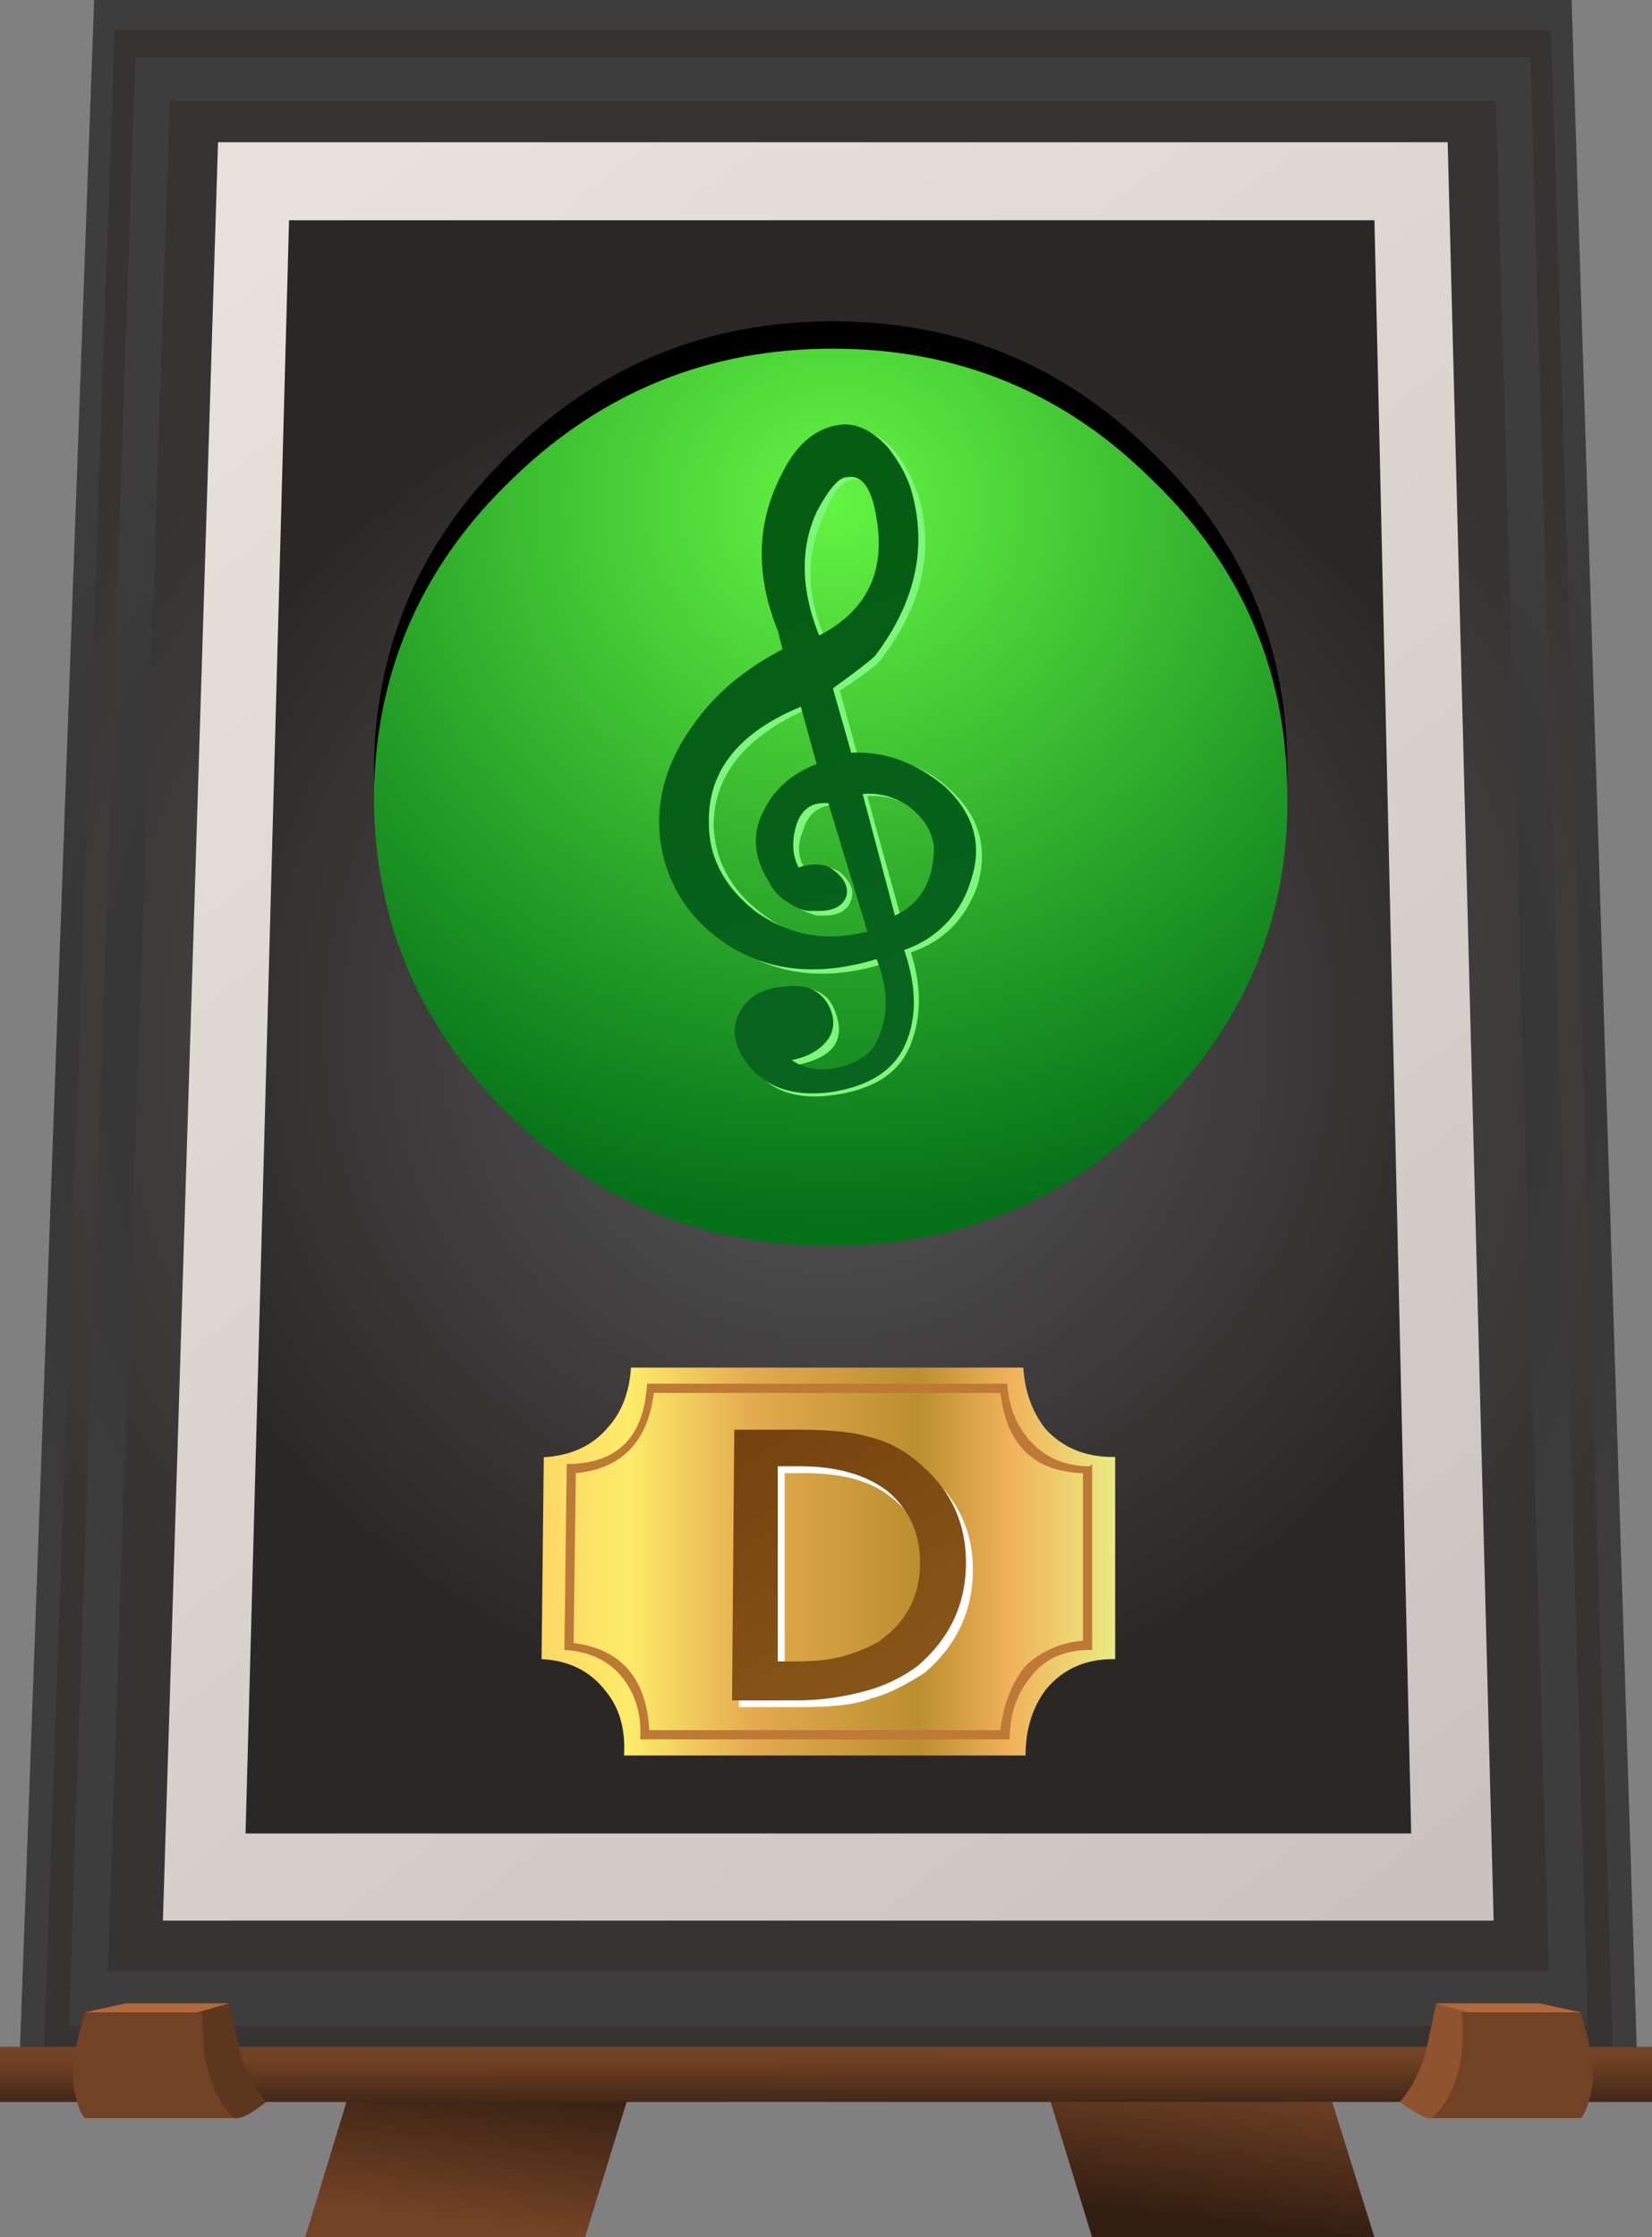 <svg xmlns="http://www.w3.org/2000/svg" viewBox="0 0 36 48.75"><rect x="0" y="0" width="36" height="48.75" fill="#808080" stroke="none"/><defs><linearGradient id="g" y2="-4.33" gradientUnits="userSpaceOnUse" x2="55.55" gradientTransform="scale(.8 -.8) rotate(51.88 47.729 -30.97)" y1="-4.33" x1="11.854"><stop offset="0" stop-color="#e8e2dc"/><stop offset="1" stop-color="#c9c4bf"/></linearGradient><linearGradient id="a" y2="-21.918" gradientUnits="userSpaceOnUse" x2="46.769" gradientTransform="scale(-.8 .8) rotate(-83.316 30.814 21.272)" y1="-21.918" x1="43.547"><stop offset="0" stop-color="#321e11"/><stop offset="1" stop-color="#724225"/></linearGradient><linearGradient id="l" y2="1.875" gradientUnits="userSpaceOnUse" x2="-38.53" gradientTransform="scale(-.8 .8) rotate(57.974 -41.534 30.205)" y1="1.875" x1="-44.988"><stop offset="0" stop-color="#885518"/><stop offset=".992" stop-color="#74410f"/><stop offset="1" stop-color="#74410f"/></linearGradient><linearGradient id="k" y2="34.676" gradientUnits="userSpaceOnUse" x2="30.4" gradientTransform="matrix(.8 0 0 -.8 -4.88 39.52)" y1="34.676" x1="17.9"><stop offset="0" stop-color="#fdd766"/><stop offset=".153" stop-color="#fdec69"/><stop offset=".369" stop-color="#e4aa4f"/><stop offset=".655" stop-color="#bb8f2e"/><stop offset=".816" stop-color="#f0b25a"/><stop offset="1" stop-color="#ebeb83"/></linearGradient><linearGradient id="j" y2="17.956" gradientUnits="userSpaceOnUse" x2="-19.544" gradientTransform="matrix(-.227 .767 .767 .227 -4.88 39.519)" y1="17.956" x1="-30.008"><stop offset="0" stop-color="#08641f"/><stop offset="1" stop-color="#045d13"/></linearGradient><linearGradient id="b" y2="45.787" gradientUnits="userSpaceOnUse" x2="32.327" gradientTransform="matrix(.8 0 0 -.8 -4.88 39.52)" y1="48.987" x1="31.952"><stop offset="0" stop-color="#321e11"/><stop offset="1" stop-color="#724225"/></linearGradient><linearGradient id="m" y2="24.135" gradientUnits="userSpaceOnUse" x2="-45.524" gradientTransform="matrix(.001 .8 .8 .001 -4.88 39.52)" y1="24.135" x1="-46.824"><stop offset="0" stop-color="#321e11"/><stop offset="1" stop-color="#724225"/></linearGradient><radialGradient id="f" gradientUnits="userSpaceOnUse" cy="23.225" cx="24.15" gradientTransform="matrix(.8 0 0 .76 -4.88 3.288)" r="18.802"><stop offset="0" stop-color="#595959"/><stop offset=".992" stop-color="#383333"/><stop offset="1" stop-color="#383333"/></radialGradient><radialGradient id="h" gradientUnits="userSpaceOnUse" cy="23.025" cx="24.15" gradientTransform="matrix(.8 0 0 .786 -4.88 3.006)" r="15.498"><stop offset="0" stop-color="#595959"/><stop offset=".992" stop-color="#2b2727"/><stop offset="1" stop-color="#2b2727"/></radialGradient><radialGradient id="i" gradientUnits="userSpaceOnUse" cy="-24.3" cx="11.599" gradientTransform="matrix(0 -.8 .842 -0 35.022 39.519)" r="15.688"><stop offset="0" stop-color="#64f443"/><stop offset="1" stop-color="#047119"/></radialGradient><radialGradient id="e" gradientUnits="userSpaceOnUse" cy="23.35" cx="24.15" gradientTransform="matrix(.8 0 0 .76 -4.88 3.093)" r="19.788"><stop offset="0" stop-color="#242121"/><stop offset="1" stop-color="#3d3d3d"/></radialGradient><radialGradient id="d" gradientUnits="userSpaceOnUse" cy="23.4" cx="24.15" gradientTransform="matrix(.8 0 0 .76 -4.88 3.02)" r="20.412"><stop offset="0" stop-color="#595959"/><stop offset=".992" stop-color="#383333"/><stop offset="1" stop-color="#383333"/></radialGradient><radialGradient id="c" gradientUnits="userSpaceOnUse" cy="23.45" cx="24.15" gradientTransform="matrix(.8 0 0 .76 -4.88 2.946)" r="21.062"><stop offset="0" stop-color="#242121"/><stop offset="1" stop-color="#3d3d3d"/></radialGradient></defs><path d="M10.199 0H5.32l1.879 6.16 4.242-2.121L10.199 0z" fill-rule="evenodd" fill="url(#a)" transform="matrix(1.25 0 0 -1.25 0 48.75)"/><path d="M17.801 4.039l4.238 2.121L23.961 0h-4.922l-1.238 4.039z" fill-rule="evenodd" fill="url(#b)" transform="matrix(1.25 0 0 -1.25 0 48.75)"/><path d="M27.398 39l1.161-36.48H.32L1.641 39h25.757z" fill-rule="evenodd" fill="url(#c)" transform="matrix(1.25 0 0 -1.25 0 48.75)"/><path d="M27.039 38.48l1.082-35.359H.762L2 38.48h25.039z" fill-rule="evenodd" fill="url(#d)" transform="matrix(1.25 0 0 -1.25 0 48.75)"/><path d="M26.68 38l1-34.32H1.199L2.359 38H26.68z" fill-rule="evenodd" fill="url(#e)" transform="matrix(1.25 0 0 -1.25 0 48.75)"/><path d="M26.078 37.238L27 4.641H1.879l1.082 32.597h23.117z" fill-rule="evenodd" fill="url(#f)" transform="matrix(1.25 0 0 -1.25 0 48.75)"/><path d="M25.238 36.52l.801-31H2.84l.961 31h21.437z" fill-rule="evenodd" fill="url(#g)" transform="matrix(1.25 0 0 -1.25 0 48.75)"/><path d="M23.961 35.16l.641-28.121H4.281l.758 28.121h18.922z" fill-rule="evenodd" fill="url(#h)" transform="matrix(1.25 0 0 -1.25 0 48.75)"/><path d="M28.051 16.601c.064 2.73-.883 5.064-2.851 6.998-1.934 1.967-4.301 2.948-7.1 2.948-2.803 0-5.17-.98-7.099-2.948C9.068 21.665 8.115 19.33 8.15 16.6c.068-2.67 1.084-4.936 3.051-6.801 1.934-1.865 4.248-2.797 6.949-2.797 2.7 0 5 .932 6.899 2.797 1.967 1.865 2.968 4.131 3.002 6.801z" fill-rule="evenodd"/><path d="M22.441 25.238c.051-2.183-.707-4.05-2.281-5.597-1.547-1.575-3.441-2.36-5.68-2.36-2.242 0-4.136.785-5.679 2.36-1.547 1.547-2.309 3.414-2.281 5.597.054 2.137.867 3.95 2.441 5.442 1.547 1.492 3.398 2.242 5.559 2.242 2.16 0 4-.75 5.519-2.242 1.574-1.492 2.375-3.309 2.402-5.442z" fill-rule="evenodd" fill="url(#i)" transform="matrix(1.25 0 0 -1.25 0 48.75)"/><path d="M19.649 20.049c.6-.298.868-.801.8-1.499 0-.297-.147-.581-.449-.85a1.51 1.51 0 00-1.099-.351l.748 2.7zm-1.7-3.35l-.352-1.25c-1.362.601-2.046 1.451-2.046 2.549.035.767.381 1.402 1.05 1.905.733.566 1.549.732 2.447.497l-.85-2.802-.098-.05c-.302.035-.503.216-.6.552-.131.299-.117.581.049.85a.849.849 0 01.752.049c.229.2.318.401.249.601-.069.234-.269.351-.601.351h-.152c-.228-.068-.395-.151-.497-.248a1.44 1.44 0 01-.45-.455c-.302-.498-.316-1.015-.049-1.548.23-.435.617-.766 1.148-1.001zm-.849-2.9c-.532-1.201-.517-2.349.049-3.448.302-.6.751-.932 1.352-1.001.63-.034 1.133.435 1.499 1.403.366 1.196.117 2.382-.752 3.548-.063.133-.38.381-.947.748l.4 1.45c.835-.034 1.514.22 2.051.752.6.567.782 1.25.547 2.05-.264.733-.748 1.217-1.45 1.452.233.732.233 1.396 0 1.996-.23.601-.767.967-1.597 1.099-.835.137-1.436-.05-1.802-.547-.297-.401-.366-.767-.2-1.098.166-.402.503-.62 1.001-.655.498-.063.815.102.951.503.23.6-.033.982-.8 1.148.298.17.65.2 1.05.102.4-.102.664-.283.8-.552.23-.43.23-1.015 0-1.748-1.2.367-2.25.264-3.148-.302-.869-.499-1.388-1.231-1.553-2.198-.132-.903.103-1.767.703-2.602.464-.664 1.114-1.216 1.949-1.651l-.103-.45zm.849-2.549c-.4.835-.38 1.734.048 2.7 1.037-.566 1.452-1.435 1.25-2.603-.097-.63-.33-.932-.697-.898-.235.069-.435.337-.601.801z" fill-rule="evenodd" fill="#7df779"/><path d="M15.602 23.039c.453.215.679.613.679 1.199-.027.242-.148.457-.359.641a1.2 1.2 0 01-.883.281l.563-2.121zm-1.364 2.641l-.277 1c-1.094-.453-1.629-1.133-1.602-2.039 0-.586.266-1.094.801-1.52.586-.426 1.238-.547 1.961-.359L14.441 25h-.082c-.238 0-.398-.133-.48-.398-.078-.27-.067-.508.043-.723.266.082.465.066.598-.039.187-.133.265-.281.242-.442-.055-.183-.215-.277-.481-.277h-.16c-.109 0-.242.051-.402.16a.847.847 0 00-.321.36c-.265.425-.293.839-.078 1.238.188.375.492.641.918.801zm0 4.398c-.293-.637-.277-1.359.043-2.156.824.426 1.16 1.105 1 2.039-.082.531-.254.773-.519.719-.137 0-.309-.2-.524-.602zm.481 1.524c.269 0 .519-.137.761-.403.188-.238.321-.48.399-.719.293-.988.094-1.949-.598-2.878-.027-.055-.281-.254-.761-.602l.32-1.121c.586.027 1.133-.172 1.64-.598.508-.48.653-1.027.442-1.64a1.8 1.8 0 00-1.16-1.2c.211-.613.226-1.148.039-1.601-.188-.481-.629-.774-1.321-.879-.64-.082-1.121.078-1.441.48-.238.321-.293.614-.16.879.137.293.402.453.801.481.402.051.668-.082.8-.403.082-.21.055-.398-.078-.558-.136-.16-.336-.266-.601-.32.238-.161.519-.2.84-.122.32.082.535.227.64.442.215.426.215.906 0 1.441-.961-.293-1.801-.226-2.519.199-.696.426-1.106 1.028-1.242 1.801-.106.719.082 1.414.562 2.078.371.536.891.973 1.559 1.321l-.079.32c-.402.988-.374 1.906.079 2.762.265.531.625.812 1.078.84z" fill-rule="evenodd" fill="url(#j)" transform="matrix(1.25 0 0 -1.25 0 48.75)"/><path d="M19.398 13.602h.043v-3.524h-.043c-.476 0-.863-.172-1.156-.519-.242-.317-.363-.704-.363-1.161h-7c.027.457-.078.829-.32 1.122-.266.347-.637.535-1.118.558l.039 3.52c.481.027.852.203 1.122.523.238.266.371.613.398 1.039h6.84c.027-.426.16-.789.398-1.082.297-.316.684-.476 1.16-.476z" fill-rule="evenodd" fill="url(#k)" transform="matrix(1.25 0 0 -1.25 0 48.75)"/><path d="M23.599 32.1c-1.065-.035-1.665-.615-1.798-1.749h-7.553c-.132 1.065-.698 1.652-1.7 1.749l-.048 3.701c1.035.132 1.583.767 1.65 1.899h7.651c.064-.566.25-1.035.548-1.401a2.013 2.013 0 011.25-.546V32.1zm-1.65-1.949c.034.499.2.918.502 1.25.333.367.767.548 1.299.548l.049-.049v4.053h-.049c-.566 0-1.001.2-1.299.6-.302.366-.448.816-.448 1.347H13.95c.035-.497-.082-.932-.351-1.299-.298-.4-.733-.615-1.299-.648l.049-4.053c1.104 0 1.685-.581 1.752-1.749h7.848z" fill-rule="evenodd" fill="#bd7935"/><path d="M17.549 32.1H17.1v4.248h.449c.435 0 .801-.05 1.103-.147.333-.102.595-.235.797-.4.502-.401.751-.932.751-1.602 0-.63-.249-1.148-.751-1.548-.43-.366-1.065-.551-1.9-.551zm-.049-.801c.635 0 1.153.049 1.547.151a2.2 2.2 0 011.104.601c.699.567 1.05 1.284 1.05 2.148 0 .899-.351 1.651-1.05 2.251-.468.297-.85.484-1.152.552-.298.132-.815.196-1.548.196H16.1v-5.9H17.5z" fill-rule="evenodd" fill="#fff"/><path d="M13.922 13.441h-.363v-3.402h.363c.344 0 .637.039.879.121.32.106.531.211.64.32.399.317.598.747.598 1.278 0 .508-.184.922-.559 1.242-.375.293-.894.441-1.558.441zm-.043.637c.562 0 .976-.039 1.242-.117.348-.082.652-.242.918-.481.535-.453.801-1.027.801-1.718 0-.723-.281-1.321-.84-1.801a2.668 2.668 0 00-.922-.441 4.505 4.505 0 00-1.238-.161h-1.078l.039 4.719h1.078z" fill-rule="evenodd" fill="url(#l)" transform="matrix(1.25 0 0 -1.25 0 48.75)"/><path d="M0 3.32h28.801v-.961H0v.961z" fill-rule="evenodd" fill="url(#m)" transform="matrix(1.25 0 0 -1.25 0 48.75)"/><path d="M3.799 45c.034-.034-.015-.366-.146-1.001l.697-.249.65-.098.249 1.148c.166.469.351.8.552 1.001-.332.268-.566.38-.703.352L4.4 45.8 3.799 45z" fill-rule="evenodd" fill="#5d361e"/><path d="M5 43.653l-.699.195-1.304.903-1.147-.903.899-.195H5z" fill-rule="evenodd" fill="#b3683b"/><path d="M5.098 46.153H1.85c-.102-.103-.185-.338-.249-.704-.033-.268 0-.615.098-1.049l.151-.552H4.4l.049.855c.102.663.316 1.147.649 1.45z" fill-rule="evenodd" fill="#724225"/><path d="M30.801 46.001l-.304-.2c.202-.201.387-.532.553-1.001l.249-1.147.65.097.648.249c.034.035 0 .366-.097 1.001.034 0-.185.269-.65.801l-.649.351c-.068.03-.2-.02-.4-.15z" fill-rule="evenodd" fill="#8f532f"/><path d="M33.55 43.653l.899.195-1.148.903-1.299-.903-.703-.195h2.251z" fill-rule="evenodd" fill="#b3683b"/><path d="M31.201 46.153c.533-.503.748-1.27.649-2.305h2.599l.151.552c.102.434.131.781.102 1.049-.068.366-.15.601-.253.704H31.2z" fill-rule="evenodd" fill="#724225"/></svg>